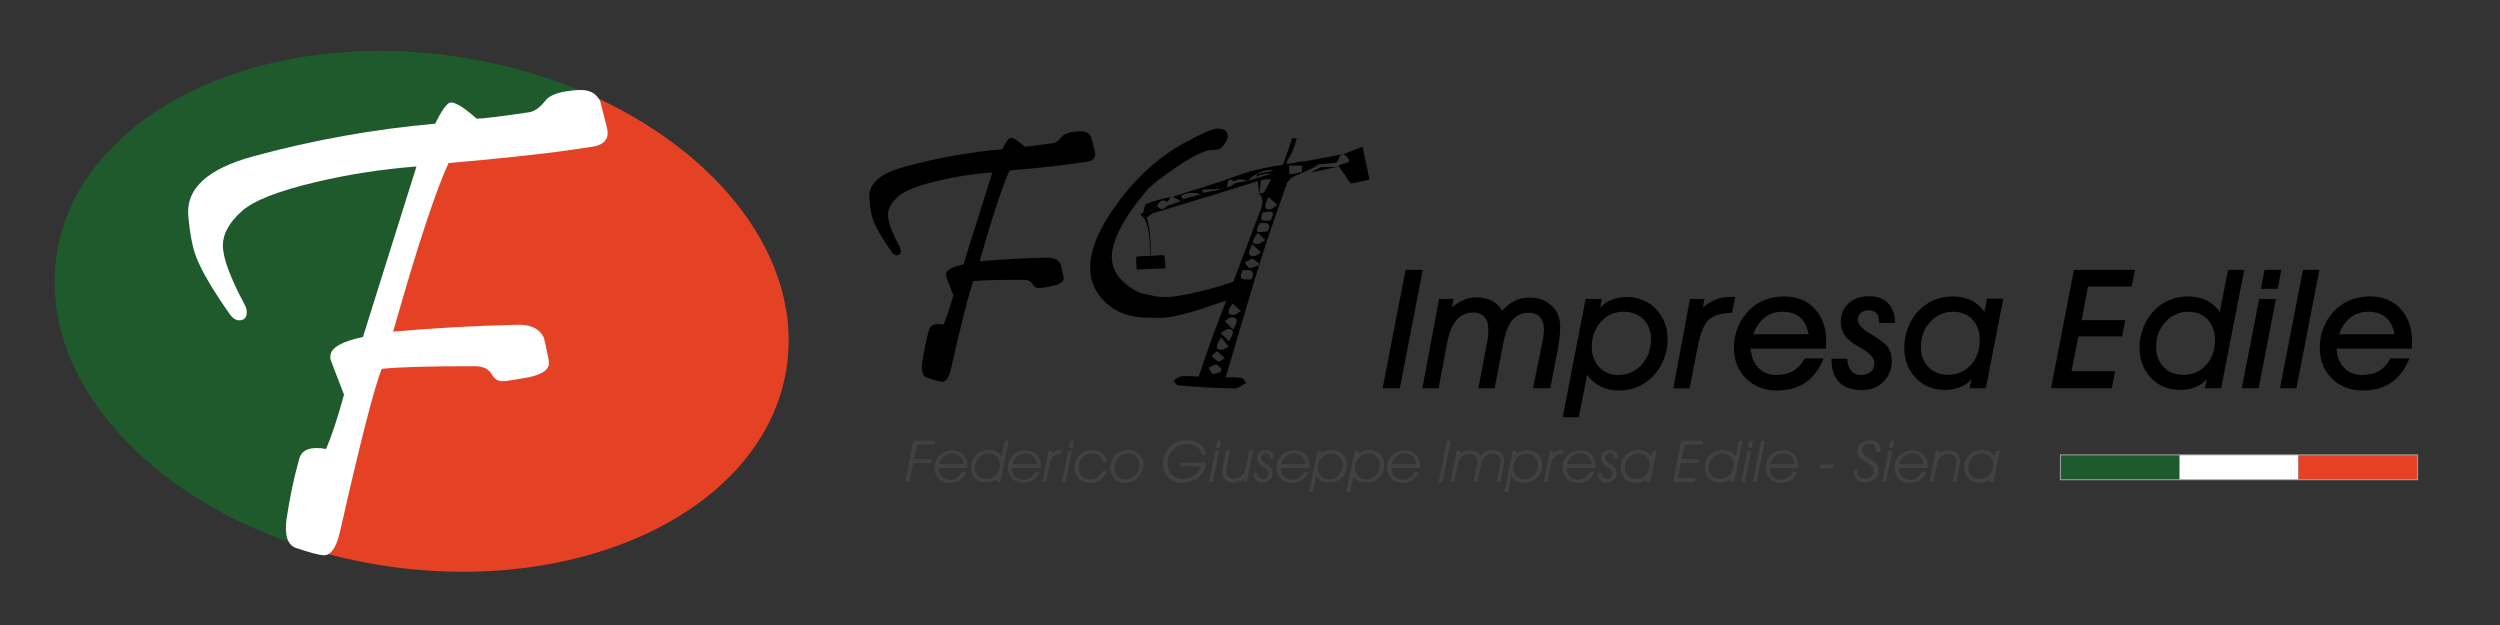 <?xml version="1.0" encoding="utf-8"?>
<!-- Generator: Adobe Illustrator 22.0.1, SVG Export Plug-In . SVG Version: 6.00 Build 0)  -->
<svg version="1.1" id="Livello_1" xmlns="http://www.w3.org/2000/svg" xmlns:xlink="http://www.w3.org/1999/xlink" x="0px" y="0px"
	 viewBox="0 0 1308 327" style="enable-background:new 0 0 1308 327;" xml:space="preserve">
<rect x="0" y="0" width="1308" height="327" fill="#333333" stroke="none"/>
<style type="text/css">
	.st0{fill:#1F5A2D;}
	.st1{fill:#E54125;}
	.st2{fill:#FFFFFF;}
	.st3{fill:#414042;}
	.st4{stroke:#000000;stroke-width:3;stroke-miterlimit:10;}
	.st5{fill:none;stroke:#A7A9AC;stroke-width:0.5;stroke-miterlimit:10;}
</style>
<g>
	<g>
		<path class="st0" d="M194.2,191.6c17-38,12-86,43-115c11-12,31-7,49-10c9.8-2.3,15.1-9.7,20.5-17.9c-19.9-8.6-41.8-15.1-65.2-18.7
			C136,13.4,41.2,59.5,29.7,132.9c-10.1,64.3,47,128.2,132.1,154.2c9.3-24.6,15.9-50.5,25.4-75.5
			C189.2,204.6,191.2,197.6,194.2,191.6z"/>
		<path class="st1" d="M306.7,48.7c-5.4,8.2-10.7,15.6-20.5,17.9c-18,3-38-2-49,10c-31,29-26,77-43,115c-3,6-5,13-7,20
			c-9.5,25.1-16,50.9-25.4,75.5c12.1,3.7,24.8,6.6,37.9,8.7c105.4,16.5,200.2-29.6,211.8-103C420.4,135.7,376.3,78.9,306.7,48.7z"/>
		<g>
			<path class="st2" d="M317.6,67c0.2,1,0.3,1.9,0.3,2.7c0,3.3-2,5.5-6,6.7c-0.2,0.1-4.3,0.7-12.1,1.9c-17.7,2.5-39.4,4.8-65.1,7
				c-6.7,14.4-16.4,43.7-29,88.2c21.5-1.9,43.3-3.1,65.4-3.6c6.6-0.1,11,2,13.2,6.3c0.5,0.9,1.3,4.7,2.6,11.3
				c0.2,0.9,0.3,1.7,0.3,2.4c0,3.9-4.4,6.6-13.3,8c-6.4,1.1-10.2,1.7-11.4,1.5c-2.2-0.1-3.8-1.2-5-3.2c-1.6-3.1-4.6-4.6-9.1-4.6
				c-24.8,0-41.1,0.5-48.7,1.4c-4.1,10.5-11.3,38.7-21.7,84.7c-1.9,8.5-4.7,12.8-8.4,12.8c-2.4,0-7.3-1.3-14.7-3.8
				c-4.4-1.5-6.1-6.5-5-15c1.6-10.9,3.8-21.5,6.7-31.8c1.4-4.8,6-6.4,14-5c2.6-5.9,5.8-15.4,9.4-28.4c-4.8-12.3-7.2-18.6-7.2-19
				c0-0.7,0.1-1.4,0.2-2.1c0.7-3.8,6.3-6.8,16.9-9.1c0.6-1.9,9.9-31.7,28-89.2c-18,1.4-35.6,4.1-52.8,8.2
				c-19.5,4.6-32.3,9.6-38.6,15.2c-6.6,5.9-9.9,11.9-9.9,17.9c0,6.5,3.8,16.7,11.3,30.8c0.8,1.4,1.2,2.7,1.2,4.1
				c0,2.8-1.3,4.3-3.9,4.3c-1.8,0-3.5-1.1-5-3.2c-9-12.9-14.9-22.9-17.6-30.1c-1.9-5-3.3-12.2-4.1-21.7c-1.1-14,10.2-24.3,34-30.8
				c31.2-8.5,62.9-14.2,95.2-17.1c3.6-7.4,6.4-11.1,8.2-11.1c2.6,0,7.1,2.8,13.5,8.5c3,0,12.2-1.1,27.7-3.4c2.6-0.5,5.4-2.4,8.2-6
				c2.5-3.3,8.5-5.2,17.9-5.6c5.2-0.2,8.8,1.7,10.8,5.8C314.2,53.7,315.4,58.3,317.6,67z"/>
		</g>
	</g>
	<g>
		<g>
			<path class="st3" d="M473.6,252.1l4.3-21.5h11.4l-0.4,2h-9.2l-1.5,7.6h9.2l-0.4,2h-9.2l-2,9.9H473.6z"/>
			<path class="st3" d="M505.7,246.7c-0.8,1.9-1.9,3.4-3.4,4.4c-1.4,1-3.2,1.5-5.3,1.5c-2.4,0-4.3-0.7-5.8-2.2
				c-1.5-1.5-2.3-3.3-2.3-5.6c0-1.4,0.3-2.7,0.8-3.9c0.6-1.2,1.4-2.3,2.4-3.2c0.8-0.7,1.7-1.2,2.8-1.6c1-0.4,2.1-0.5,3.3-0.5
				c2.4,0,4.4,0.8,5.8,2.3c1.5,1.5,2.2,3.5,2.2,6c0,0.2,0,0.4,0,0.6c0,0.1,0,0.3,0,0.4h-15.1c0,1.8,0.5,3.3,1.6,4.4
				c1.1,1.1,2.5,1.7,4.2,1.7c1.4,0,2.7-0.3,3.7-1c1.1-0.7,1.9-1.7,2.6-3H505.7z M504.1,242.8c-0.2-1.7-0.8-3.1-1.8-4.1
				c-1.1-1-2.4-1.5-4.1-1.5c-1.6,0-3.1,0.5-4.3,1.5c-1.2,1-2.1,2.4-2.5,4.1H504.1z"/>
			<path class="st3" d="M523.4,252.1h-2.2l0.4-1.5c-0.8,0.6-1.7,1.1-2.7,1.4s-1.9,0.5-3,0.5c-2.3,0-4.2-0.7-5.7-2.2
				c-1.5-1.5-2.2-3.3-2.2-5.6c0-1.3,0.2-2.5,0.7-3.7s1.2-2.2,2.1-3.1c0.8-0.8,1.8-1.4,2.9-1.9c1.1-0.4,2.2-0.6,3.5-0.6
				c1.6,0,2.9,0.3,4.1,0.9s2.1,1.4,2.8,2.6l1.7-8.3h2L523.4,252.1z M523.1,243.3c0-1.8-0.5-3.3-1.6-4.4c-1.1-1.1-2.5-1.7-4.2-1.7
				c-0.8,0-1.6,0.1-2.4,0.4c-0.8,0.3-1.4,0.7-2.1,1.2c-0.8,0.7-1.5,1.6-2,2.6c-0.5,1.1-0.7,2.2-0.7,3.3c0,1.8,0.6,3.2,1.7,4.3
				c1.1,1.1,2.6,1.6,4.3,1.6c1.9,0,3.6-0.7,4.9-2.1C522.5,247.1,523.1,245.4,523.1,243.3z"/>
			<path class="st3" d="M544.1,246.7c-0.8,1.9-1.9,3.4-3.4,4.4c-1.4,1-3.2,1.5-5.3,1.5c-2.4,0-4.3-0.7-5.8-2.2
				c-1.5-1.5-2.3-3.3-2.3-5.6c0-1.4,0.3-2.7,0.8-3.9c0.6-1.2,1.4-2.3,2.4-3.2c0.8-0.7,1.7-1.2,2.8-1.6c1-0.4,2.1-0.5,3.3-0.5
				c2.4,0,4.4,0.8,5.8,2.3c1.5,1.5,2.2,3.5,2.2,6c0,0.2,0,0.4,0,0.6c0,0.1,0,0.3,0,0.4h-15.1c0,1.8,0.5,3.3,1.6,4.4
				c1.1,1.1,2.5,1.7,4.2,1.7c1.4,0,2.7-0.3,3.7-1c1.1-0.7,1.9-1.7,2.6-3H544.1z M542.5,242.8c-0.2-1.7-0.8-3.1-1.8-4.1
				c-1.1-1-2.4-1.5-4.1-1.5c-1.6,0-3.1,0.5-4.3,1.5c-1.2,1-2.1,2.4-2.5,4.1H542.5z"/>
			<path class="st3" d="M547.4,252.1h-2l3.2-16.2h2l-0.3,1.3c0.7-0.6,1.4-1.1,2.2-1.4c0.8-0.3,1.8-0.4,2.8-0.4h0.5l-0.4,2h-0.1
				c-1.7,0-3,0.4-4,1.3c-1,0.9-1.7,2.1-2,3.8L547.4,252.1z"/>
			<path class="st3" d="M560.8,235.9l-3.2,16.2h-2l3.3-16.2H560.8z M559.1,234.3l0.7-3.7h2l-0.7,3.7H559.1z"/>
			<path class="st3" d="M579.1,246.4c-0.7,2-1.9,3.5-3.4,4.6c-1.5,1.1-3.3,1.6-5.4,1.6c-2.4,0-4.3-0.7-5.8-2.2
				c-1.5-1.5-2.3-3.4-2.3-5.7c0-1.4,0.3-2.7,0.8-3.9c0.6-1.2,1.4-2.3,2.4-3.2c0.8-0.7,1.7-1.2,2.7-1.6c1-0.4,2.1-0.5,3.3-0.5
				c2.1,0,3.9,0.6,5.3,1.7c1.4,1.1,2.3,2.7,2.7,4.7h-2.2c-0.2-1.4-0.8-2.5-1.9-3.4s-2.3-1.2-3.9-1.2c-2,0-3.7,0.7-5,2.1
				c-1.3,1.4-2,3.1-2,5.2c0,1.8,0.5,3.3,1.6,4.5c1.1,1.1,2.5,1.7,4.3,1.7c1.5,0,2.8-0.4,3.9-1.1s2-1.8,2.6-3.2H579.1z"/>
			<path class="st3" d="M580.9,244.7c0-1.4,0.3-2.7,0.8-4c0.6-1.2,1.4-2.3,2.4-3.1c0.9-0.7,1.8-1.3,2.8-1.6c1-0.4,2.1-0.6,3.2-0.6
				c2.3,0,4.3,0.7,5.8,2.2c1.5,1.5,2.3,3.4,2.3,5.6c0,1.3-0.2,2.5-0.7,3.6s-1.2,2.2-2.1,3.1c-0.9,0.9-1.9,1.5-3,2
				c-1.1,0.4-2.4,0.7-3.7,0.7c-2.3,0-4.2-0.7-5.7-2.2C581.7,248.8,580.9,246.9,580.9,244.7z M590.1,237.2c-2,0-3.6,0.7-5,2.2
				c-1.3,1.5-2,3.3-2,5.5c0,1.7,0.5,3.1,1.6,4.2c1.1,1.1,2.5,1.7,4.1,1.7c0.9,0,1.7-0.1,2.5-0.4c0.8-0.3,1.5-0.7,2.1-1.2
				c0.9-0.7,1.5-1.6,2-2.7c0.5-1.1,0.7-2.2,0.7-3.3c0-1.8-0.6-3.2-1.7-4.3C593.3,237.7,591.9,237.2,590.1,237.2z"/>
			<path class="st3" d="M628.8,237.7c-0.5-1.7-1.4-3.1-2.7-4c-1.3-0.9-2.9-1.4-4.8-1.4c-1.5,0-2.9,0.3-4.2,0.8
				c-1.3,0.5-2.4,1.3-3.4,2.2c-0.9,0.9-1.6,2-2.1,3.3c-0.5,1.3-0.7,2.6-0.7,4.1c0,2.4,0.7,4.3,2.2,5.7s3.4,2.2,5.8,2.2
				c2.2,0,4.2-0.6,5.9-1.8c1.7-1.2,2.9-2.8,3.6-4.8h-11.2l0.4-2h13.5c-0.1,1-0.3,1.9-0.6,2.8c-0.3,0.9-0.7,1.8-1.3,2.5
				c-1.2,1.7-2.7,3-4.5,3.9c-1.8,0.9-3.8,1.4-5.9,1.4c-3.2,0-5.7-0.9-7.5-2.7c-1.9-1.8-2.8-4.2-2.8-7.2c0-1.8,0.3-3.4,0.9-4.9
				c0.6-1.5,1.4-2.8,2.5-3.9c1.2-1.2,2.6-2.1,4.1-2.7s3.1-0.9,4.9-0.9c2.7,0,5,0.6,6.7,1.9c1.7,1.3,2.9,3.1,3.5,5.6H628.8z"/>
			<path class="st3" d="M637.8,235.9l-3.2,16.2h-2l3.3-16.2H637.8z M636.2,234.3l0.7-3.7h2l-0.7,3.7H636.2z"/>
			<path class="st3" d="M650.4,252.1l0.3-1.5c-0.8,0.6-1.6,1.1-2.5,1.5c-0.8,0.3-1.7,0.5-2.6,0.5c-1.8,0-3.3-0.5-4.4-1.5
				c-1.1-1-1.7-2.3-1.7-3.8c0-0.6,0-1.2,0.1-1.9c0.1-0.7,0.2-1.3,0.3-2l1.6-7.5h2l-1.7,8.4c-0.1,0.4-0.2,0.9-0.2,1.2
				c0,0.4-0.1,0.8-0.1,1.1c0,1.2,0.4,2.2,1.1,2.9c0.7,0.7,1.7,1,3,1c1.7,0,3-0.5,4-1.4c1-1,1.7-2.5,2.2-4.5l1.8-8.8h2l-3.2,16.2
				H650.4z"/>
			<path class="st3" d="M656.1,247.5h2v0.1c0,0.9,0.3,1.7,0.8,2.2c0.5,0.6,1.2,0.9,2,0.9c0.8,0,1.4-0.3,2-0.9s0.8-1.3,0.8-2.1
				c0-1-0.8-2.1-2.5-3.2l-0.1-0.1c-1.4-0.9-2.3-1.7-2.7-2.3c-0.4-0.6-0.6-1.4-0.6-2.2c0-1.3,0.4-2.4,1.3-3.2s2-1.3,3.3-1.3
				c1.2,0,2.2,0.4,3,1.1c0.7,0.7,1.1,1.6,1.1,2.8c0,0.2,0,0.3,0,0.4c0,0.1,0,0.2,0,0.2l-2,0c0,0,0-0.1,0-0.2c0-0.1,0-0.2,0-0.2
				c0-0.7-0.2-1.3-0.6-1.7c-0.4-0.4-0.9-0.6-1.6-0.6c-0.7,0-1.3,0.2-1.8,0.7c-0.5,0.5-0.7,1-0.7,1.7c0,0.9,0.9,1.9,2.6,3.1
				c0.2,0.1,0.3,0.2,0.4,0.3h0c2,1.4,3.1,2.8,3.1,4.3c0,1.5-0.5,2.8-1.5,3.8s-2.2,1.5-3.8,1.5c-1.3,0-2.4-0.4-3.3-1.3
				c-0.9-0.9-1.3-1.9-1.3-3.2c0-0.2,0-0.3,0-0.4C656.1,247.6,656.1,247.5,656.1,247.5z"/>
			<path class="st3" d="M684.7,246.7c-0.8,1.9-1.9,3.4-3.4,4.4c-1.4,1-3.2,1.5-5.3,1.5c-2.4,0-4.3-0.7-5.8-2.2
				c-1.5-1.5-2.3-3.3-2.3-5.6c0-1.4,0.3-2.7,0.8-3.9c0.6-1.2,1.4-2.3,2.4-3.2c0.8-0.7,1.7-1.2,2.8-1.6c1-0.4,2.1-0.5,3.3-0.5
				c2.4,0,4.4,0.8,5.8,2.3c1.5,1.5,2.2,3.5,2.2,6c0,0.2,0,0.4,0,0.6s0,0.3,0,0.4h-15.1c0,1.8,0.5,3.3,1.6,4.4
				c1.1,1.1,2.5,1.7,4.2,1.7c1.4,0,2.7-0.3,3.7-1c1.1-0.7,1.9-1.7,2.6-3H684.7z M683.1,242.8c-0.2-1.7-0.8-3.1-1.8-4.1
				c-1.1-1-2.4-1.5-4.1-1.5c-1.6,0-3.1,0.5-4.3,1.5c-1.2,1-2.1,2.4-2.5,4.1H683.1z"/>
			<path class="st3" d="M689.3,235.9h2.2l-0.4,1.6c0.7-0.7,1.6-1.2,2.5-1.6c0.9-0.3,1.9-0.5,3-0.5c2.4,0,4.3,0.7,5.8,2.2
				s2.3,3.3,2.3,5.6c0,1.3-0.2,2.5-0.7,3.7s-1.2,2.2-2.1,3.1c-0.8,0.8-1.8,1.4-2.9,1.9c-1.1,0.4-2.2,0.6-3.5,0.6
				c-1.6,0-2.9-0.3-4.1-0.8c-1.1-0.6-2.1-1.4-2.8-2.6l-1.7,8.3h-2L689.3,235.9z M689.5,244.7c0,1.8,0.5,3.3,1.6,4.4
				c1.1,1.1,2.5,1.7,4.2,1.7c0.8,0,1.6-0.1,2.4-0.4c0.8-0.3,1.4-0.7,2.1-1.2c0.8-0.7,1.5-1.6,2-2.6c0.5-1.1,0.7-2.2,0.7-3.3
				c0-1.8-0.6-3.2-1.7-4.3c-1.1-1.1-2.6-1.6-4.3-1.6c-1.9,0-3.6,0.7-4.9,2.1C690.2,240.8,689.5,242.6,689.5,244.7z"/>
			<path class="st3" d="M708.8,235.9h2.2l-0.4,1.6c0.7-0.7,1.6-1.2,2.5-1.6c0.9-0.3,1.9-0.5,3-0.5c2.4,0,4.3,0.7,5.8,2.2
				s2.3,3.3,2.3,5.6c0,1.3-0.2,2.5-0.7,3.7s-1.2,2.2-2.1,3.1c-0.8,0.8-1.8,1.4-2.9,1.9c-1.1,0.4-2.2,0.6-3.5,0.6
				c-1.6,0-2.9-0.3-4.1-0.8c-1.1-0.6-2.1-1.4-2.8-2.6l-1.7,8.3h-2L708.8,235.9z M709,244.7c0,1.8,0.5,3.3,1.6,4.4
				c1.1,1.1,2.5,1.7,4.2,1.7c0.8,0,1.6-0.1,2.4-0.4c0.8-0.3,1.4-0.7,2.1-1.2c0.8-0.7,1.5-1.6,2-2.6c0.5-1.1,0.7-2.2,0.7-3.3
				c0-1.8-0.6-3.2-1.7-4.3c-1.1-1.1-2.6-1.6-4.3-1.6c-1.9,0-3.6,0.7-4.9,2.1C709.7,240.8,709,242.6,709,244.7z"/>
			<path class="st3" d="M742.5,246.7c-0.8,1.9-1.9,3.4-3.4,4.4c-1.4,1-3.2,1.5-5.3,1.5c-2.4,0-4.3-0.7-5.8-2.2
				c-1.5-1.5-2.3-3.3-2.3-5.6c0-1.4,0.3-2.7,0.8-3.9c0.6-1.2,1.4-2.3,2.4-3.2c0.8-0.7,1.7-1.2,2.8-1.6c1-0.4,2.1-0.5,3.3-0.5
				c2.4,0,4.4,0.8,5.8,2.3c1.5,1.5,2.2,3.5,2.2,6c0,0.2,0,0.4,0,0.6s0,0.3,0,0.4H728c0,1.8,0.5,3.3,1.6,4.4c1.1,1.1,2.5,1.7,4.2,1.7
				c1.4,0,2.7-0.3,3.7-1c1.1-0.7,1.9-1.7,2.6-3H742.5z M740.9,242.8c-0.2-1.7-0.8-3.1-1.8-4.1c-1.1-1-2.4-1.5-4.1-1.5
				c-1.6,0-3.1,0.5-4.3,1.5c-1.2,1-2.1,2.4-2.5,4.1H740.9z"/>
			<path class="st3" d="M752.7,252.1l4.3-21.5h2.1l-4.3,21.5H752.7z"/>
			<path class="st3" d="M760.9,252.1h-2l3.2-16.2h2l-0.3,1.5c0.9-0.6,1.7-1.1,2.5-1.4s1.7-0.5,2.5-0.5c1.3,0,2.5,0.3,3.4,0.8
				c1,0.5,1.7,1.3,2.2,2.3c0.8-1.1,1.8-1.8,2.9-2.4c1.1-0.5,2.3-0.8,3.6-0.8c1.8,0,3.2,0.5,4.4,1.5c1.1,1,1.7,2.3,1.7,3.8
				c0,0.6,0,1.2-0.1,1.9c-0.1,0.7-0.2,1.3-0.3,2l-1.5,7.4H783l1.7-8.3c0.1-0.4,0.2-0.8,0.2-1.2c0-0.4,0.1-0.8,0.1-1.1
				c0-1.2-0.4-2.2-1.1-2.9c-0.7-0.7-1.7-1-2.9-1c-1.7,0-3,0.5-4.1,1.5c-1,1-1.7,2.5-2.1,4.5l-1.8,8.6h-2.1l1.7-8.3
				c0.1-0.4,0.2-0.9,0.2-1.3c0-0.4,0.1-0.8,0.1-1.1c0-1.2-0.4-2.2-1.1-2.9c-0.7-0.7-1.7-1-3-1c-1.7,0-3,0.5-4,1.5s-1.7,2.5-2.1,4.5
				L760.9,252.1z"/>
			<path class="st3" d="M791.5,235.9h2.2l-0.4,1.6c0.7-0.7,1.6-1.2,2.5-1.6c0.9-0.3,1.9-0.5,3-0.5c2.4,0,4.3,0.7,5.8,2.2
				s2.3,3.3,2.3,5.6c0,1.3-0.2,2.5-0.7,3.7s-1.2,2.2-2.1,3.1c-0.8,0.8-1.8,1.4-2.9,1.9c-1.1,0.4-2.2,0.6-3.5,0.6
				c-1.6,0-2.9-0.3-4.1-0.8c-1.1-0.6-2.1-1.4-2.8-2.6l-1.7,8.3h-2L791.5,235.9z M791.7,244.7c0,1.8,0.5,3.3,1.6,4.4
				c1.1,1.1,2.5,1.7,4.2,1.7c0.8,0,1.6-0.1,2.4-0.4c0.8-0.3,1.4-0.7,2.1-1.2c0.8-0.7,1.5-1.6,2-2.6c0.5-1.1,0.7-2.2,0.7-3.3
				c0-1.8-0.6-3.2-1.7-4.3c-1.1-1.1-2.6-1.6-4.3-1.6c-1.9,0-3.6,0.7-4.9,2.1C792.4,240.8,791.7,242.6,791.7,244.7z"/>
			<path class="st3" d="M809.7,252.1h-2l3.2-16.2h2l-0.3,1.3c0.7-0.6,1.4-1.1,2.2-1.4c0.8-0.3,1.8-0.4,2.8-0.4h0.5l-0.4,2h-0.1
				c-1.7,0-3,0.4-4,1.3s-1.7,2.1-2,3.8L809.7,252.1z"/>
			<path class="st3" d="M834.3,246.7c-0.8,1.9-1.9,3.4-3.4,4.4c-1.4,1-3.2,1.5-5.3,1.5c-2.4,0-4.3-0.7-5.8-2.2
				c-1.5-1.5-2.3-3.3-2.3-5.6c0-1.4,0.3-2.7,0.8-3.9c0.6-1.2,1.4-2.3,2.4-3.2c0.8-0.7,1.7-1.2,2.8-1.6c1-0.4,2.1-0.5,3.3-0.5
				c2.4,0,4.4,0.8,5.8,2.3c1.5,1.5,2.2,3.5,2.2,6c0,0.2,0,0.4,0,0.6s0,0.3,0,0.4h-15.1c0,1.8,0.5,3.3,1.6,4.4
				c1.1,1.1,2.5,1.7,4.2,1.7c1.4,0,2.7-0.3,3.7-1c1.1-0.7,1.9-1.7,2.6-3H834.3z M832.7,242.8c-0.2-1.7-0.8-3.1-1.8-4.1
				c-1.1-1-2.4-1.5-4.1-1.5c-1.6,0-3.1,0.5-4.3,1.5c-1.2,1-2.1,2.4-2.5,4.1H832.7z"/>
			<path class="st3" d="M836.1,247.5h2v0.1c0,0.9,0.3,1.7,0.8,2.2s1.2,0.9,2,0.9c0.8,0,1.4-0.3,2-0.9c0.6-0.6,0.8-1.3,0.8-2.1
				c0-1-0.8-2.1-2.5-3.2l-0.1-0.1c-1.4-0.9-2.3-1.7-2.7-2.3c-0.4-0.6-0.6-1.4-0.6-2.2c0-1.3,0.4-2.4,1.3-3.2s2-1.3,3.3-1.3
				c1.2,0,2.2,0.4,3,1.1c0.7,0.7,1.1,1.6,1.1,2.8c0,0.2,0,0.3,0,0.4c0,0.1,0,0.2,0,0.2l-2,0c0,0,0-0.1,0-0.2c0-0.1,0-0.2,0-0.2
				c0-0.7-0.2-1.3-0.6-1.7c-0.4-0.4-0.9-0.6-1.6-0.6c-0.7,0-1.3,0.2-1.8,0.7c-0.5,0.5-0.7,1-0.7,1.7c0,0.9,0.9,1.9,2.6,3.1
				c0.2,0.1,0.3,0.2,0.4,0.3h0c2,1.4,3.1,2.8,3.1,4.3c0,1.5-0.5,2.8-1.5,3.8c-1,1-2.2,1.5-3.8,1.5c-1.3,0-2.4-0.4-3.3-1.3
				c-0.9-0.9-1.3-1.9-1.3-3.2c0-0.2,0-0.3,0-0.4C836,247.6,836,247.5,836.1,247.5z"/>
			<path class="st3" d="M863.5,252.1h-2.2l0.3-1.2c-0.9,0.5-1.8,0.9-2.7,1.2c-0.9,0.3-1.9,0.4-2.9,0.4c-2.3,0-4.3-0.7-5.8-2.2
				c-1.5-1.5-2.2-3.3-2.2-5.6c0-1.3,0.2-2.5,0.7-3.7c0.5-1.2,1.2-2.2,2.1-3.1c0.8-0.8,1.8-1.4,2.9-1.9c1.1-0.4,2.2-0.6,3.5-0.6
				c1.6,0,3,0.3,4.1,0.9s2,1.4,2.7,2.6l0.6-3h2.1L863.5,252.1z M863.1,243.3c0-1.8-0.5-3.3-1.6-4.4s-2.5-1.7-4.2-1.7
				c-0.8,0-1.6,0.1-2.4,0.4c-0.8,0.3-1.4,0.7-2.1,1.2c-0.8,0.7-1.5,1.6-2,2.6c-0.5,1.1-0.7,2.2-0.7,3.3c0,1.8,0.6,3.2,1.7,4.3
				c1.1,1.1,2.6,1.6,4.3,1.6c1.9,0,3.6-0.7,4.9-2.1S863.1,245.4,863.1,243.3z"/>
			<path class="st3" d="M875.3,252.1l4.3-21.5h11.4l-0.4,2h-9.2l-1.5,7.6h9.2l-0.4,2h-9.2l-1.6,7.9h9.2l-0.4,2H875.3z"/>
			<path class="st3" d="M907.3,252.1h-2.2l0.4-1.5c-0.8,0.6-1.7,1.1-2.7,1.4c-0.9,0.3-1.9,0.5-3,0.5c-2.3,0-4.2-0.7-5.7-2.2
				c-1.5-1.5-2.2-3.3-2.2-5.6c0-1.3,0.2-2.5,0.7-3.7c0.5-1.2,1.2-2.2,2.1-3.1c0.8-0.8,1.8-1.4,2.9-1.9c1.1-0.4,2.2-0.6,3.5-0.6
				c1.6,0,2.9,0.3,4.1,0.9c1.1,0.6,2.1,1.4,2.8,2.6l1.7-8.3h2L907.3,252.1z M907,243.3c0-1.8-0.5-3.3-1.6-4.4s-2.5-1.7-4.2-1.7
				c-0.8,0-1.6,0.1-2.4,0.4c-0.8,0.3-1.4,0.7-2.1,1.2c-0.8,0.7-1.5,1.6-2,2.6c-0.5,1.1-0.7,2.2-0.7,3.3c0,1.8,0.6,3.2,1.7,4.3
				c1.1,1.1,2.6,1.6,4.3,1.6c1.9,0,3.6-0.7,4.9-2.1S907,245.4,907,243.3z"/>
			<path class="st3" d="M916.2,235.9l-3.2,16.2h-2l3.3-16.2H916.2z M914.5,234.3l0.7-3.7h2l-0.7,3.7H914.5z"/>
			<path class="st3" d="M923.4,230.6l-4.3,21.5h-2l4.3-21.5H923.4z"/>
			<path class="st3" d="M940.5,246.7c-0.8,1.9-1.9,3.4-3.4,4.4c-1.4,1-3.2,1.5-5.3,1.5c-2.4,0-4.3-0.7-5.8-2.2
				c-1.5-1.5-2.3-3.3-2.3-5.6c0-1.4,0.3-2.7,0.8-3.9c0.6-1.2,1.4-2.3,2.4-3.2c0.8-0.7,1.7-1.2,2.8-1.6c1-0.4,2.1-0.5,3.3-0.5
				c2.4,0,4.4,0.8,5.8,2.3c1.5,1.5,2.2,3.5,2.2,6c0,0.2,0,0.4,0,0.6s0,0.3,0,0.4h-15.1c0,1.8,0.5,3.3,1.6,4.4
				c1.1,1.1,2.5,1.7,4.2,1.7c1.4,0,2.7-0.3,3.7-1c1.1-0.7,1.9-1.7,2.6-3H940.5z M938.9,242.8c-0.2-1.7-0.8-3.1-1.8-4.1
				c-1.1-1-2.4-1.5-4.1-1.5c-1.6,0-3.1,0.5-4.3,1.5c-1.2,1-2.1,2.4-2.5,4.1H938.9z"/>
			<path class="st3" d="M959.5,243l-0.4,2H952l0.4-2H959.5z"/>
			<path class="st3" d="M969.5,246l2.2,0c0,0.1,0,0.1,0,0.2c0,0.1,0,0.2,0,0.3c0,1.2,0.4,2.2,1.1,2.9s1.8,1.1,3.1,1.1
				c1.3,0,2.3-0.4,3.2-1.2c0.9-0.8,1.3-1.8,1.3-3c0-0.8-0.2-1.6-0.7-2.2s-1.3-1.3-2.6-2c-0.2-0.1-0.5-0.3-0.9-0.5
				c-1.5-0.8-2.6-1.5-3.2-2.2c-0.4-0.4-0.7-0.9-0.9-1.5c-0.2-0.5-0.3-1.1-0.3-1.7c0-1.6,0.6-3,1.9-4.2c1.2-1.2,2.7-1.7,4.5-1.7
				c1.7,0,3.1,0.5,4.1,1.5c1,1,1.6,2.3,1.6,3.9c0,0.2,0,0.4,0,0.5c0,0.1,0,0.2,0,0.3h-2.2c0-0.1,0-0.1,0-0.3c0-0.1,0-0.2,0-0.3
				c0-1.2-0.3-2.1-0.9-2.8c-0.6-0.6-1.5-1-2.7-1c-1.1,0-2.1,0.3-2.8,1c-0.8,0.7-1.1,1.6-1.1,2.6c0,1.4,1.3,2.8,4,4.3
				c0.5,0.3,0.9,0.5,1.1,0.6c1.2,0.7,2.1,1.4,2.7,2.4c0.6,0.9,0.9,2,0.9,3.1c0,1.8-0.7,3.3-2,4.5c-1.4,1.3-3,1.9-4.9,1.9
				c-1.9,0-3.4-0.5-4.5-1.6c-1.1-1.1-1.7-2.5-1.7-4.3c0-0.2,0-0.3,0-0.4C969.5,246.1,969.5,246.1,969.5,246z"/>
			<path class="st3" d="M990,235.9l-3.2,16.2h-2l3.3-16.2H990z M988.3,234.3l0.7-3.7h2l-0.7,3.7H988.3z"/>
			<path class="st3" d="M1008,246.7c-0.8,1.9-1.9,3.4-3.4,4.4c-1.4,1-3.2,1.5-5.3,1.5c-2.4,0-4.3-0.7-5.8-2.2
				c-1.5-1.5-2.3-3.3-2.3-5.6c0-1.4,0.3-2.7,0.8-3.9c0.6-1.2,1.4-2.3,2.4-3.2c0.8-0.7,1.7-1.2,2.8-1.6c1-0.4,2.1-0.5,3.3-0.5
				c2.4,0,4.4,0.8,5.8,2.3c1.5,1.5,2.2,3.5,2.2,6c0,0.2,0,0.4,0,0.6s0,0.3,0,0.4h-15.1c0,1.8,0.5,3.3,1.6,4.4
				c1.1,1.1,2.5,1.7,4.2,1.7c1.4,0,2.7-0.3,3.7-1c1.1-0.7,1.9-1.7,2.6-3H1008z M1006.4,242.8c-0.2-1.7-0.8-3.1-1.8-4.1
				c-1.1-1-2.4-1.5-4.1-1.5c-1.6,0-3.1,0.5-4.3,1.5c-1.2,1-2.1,2.4-2.5,4.1H1006.4z"/>
			<path class="st3" d="M1014.7,235.9l-0.3,1.5c0.9-0.6,1.7-1.1,2.5-1.4s1.7-0.5,2.5-0.5c1.8,0,3.3,0.5,4.4,1.5
				c1.1,1,1.7,2.3,1.7,3.8c0,0.6,0,1.2-0.1,1.9c-0.1,0.7-0.2,1.3-0.3,2l-1.5,7.4h-2.1l1.7-8.3c0.1-0.4,0.2-0.9,0.2-1.3
				c0-0.4,0.1-0.8,0.1-1.1c0-1.2-0.4-2.2-1.1-2.9c-0.7-0.7-1.7-1-3-1c-1.7,0-3,0.5-4,1.5s-1.7,2.5-2.1,4.5l-1.8,8.6h-2l3.2-16.2
				H1014.7z"/>
			<path class="st3" d="M1043.1,252.1h-2.2l0.3-1.2c-0.9,0.5-1.8,0.9-2.7,1.2c-0.9,0.3-1.9,0.4-2.9,0.4c-2.3,0-4.3-0.7-5.8-2.2
				c-1.5-1.5-2.2-3.3-2.2-5.6c0-1.3,0.2-2.5,0.7-3.7c0.5-1.2,1.2-2.2,2.1-3.1c0.8-0.8,1.8-1.4,2.9-1.9c1.1-0.4,2.2-0.6,3.5-0.6
				c1.6,0,3,0.3,4.1,0.9s2,1.4,2.7,2.6l0.6-3h2.1L1043.1,252.1z M1042.8,243.3c0-1.8-0.5-3.3-1.6-4.4s-2.5-1.7-4.2-1.7
				c-0.8,0-1.6,0.1-2.4,0.4c-0.8,0.3-1.4,0.7-2.1,1.2c-0.8,0.7-1.5,1.6-2,2.6c-0.5,1.1-0.7,2.2-0.7,3.3c0,1.8,0.6,3.2,1.7,4.3
				c1.1,1.1,2.6,1.6,4.3,1.6c1.9,0,3.6-0.7,4.9-2.1S1042.8,245.4,1042.8,243.3z"/>
		</g>
		<g>
			<g>
				<path d="M723.4,203.1l12-61.9h9l-12,61.9H723.4z"/>
				<path d="M744.2,203.1l8.7-46.7h7.6l-0.9,4.5c2.1-1.8,4.2-3.2,6.3-4c2.1-0.9,4.3-1.3,6.6-1.3c3.2,0,5.8,0.6,8,1.7
					c2.2,1.1,4,2.9,5.5,5.3c2-2.3,4.1-4.1,6.5-5.2c2.4-1.2,4.9-1.7,7.7-1.7c4.8,0,8.7,1.4,11.6,4.2c3,2.8,4.5,6.5,4.5,11
					c0,1.7-0.1,3.4-0.3,5.3c-0.2,1.9-0.5,3.8-0.8,5.7l-4.1,21.2h-9l5-24.7c0.2-1,0.4-2.1,0.5-3.2c0.1-1.1,0.2-2.1,0.2-3
					c0-2.7-0.7-4.8-2.1-6.3c-1.4-1.5-3.3-2.3-5.8-2.3c-3.6,0-6.5,1.3-8.6,3.8c-2.1,2.5-3.7,6.6-4.8,12.2l-4.5,23.5h-8.5l4.7-24.7
					c0.2-1,0.3-2.1,0.4-3.1c0.1-1,0.1-2,0.1-3c0-2.8-0.7-5-2.1-6.5c-1.4-1.5-3.3-2.3-5.8-2.3c-3.6,0-6.5,1.3-8.8,4
					c-2.3,2.7-3.9,6.7-4.9,12.1l-4.4,23.5H744.2z"/>
				<path d="M817.6,218.3l12-61.9h8.5l-0.9,4.6c1.7-1.9,3.7-3.3,6.1-4.2c2.3-0.9,4.9-1.4,7.8-1.4c6.1,0,11.2,2.1,15.3,6.3
					c4,4.2,6.1,9.5,6.1,15.9c0,3.6-0.7,7.1-2,10.4c-1.3,3.3-3.2,6.3-5.7,8.9c-2.3,2.4-5,4.2-8,5.5s-6.2,1.9-9.6,1.9
					c-3.7,0-7-0.7-9.8-2.1c-2.8-1.4-5.1-3.4-7-6.1l-4.4,22.2H817.6z M832.8,181.3c0,4.4,1.3,8,3.9,10.8c2.6,2.7,5.9,4.1,10.1,4.1
					c4.8,0,8.8-1.8,12.1-5.4s4.9-8,4.9-13.2c0-4.4-1.3-7.9-4-10.5c-2.6-2.7-6.1-4-10.4-4c-4.6,0-8.6,1.7-11.8,5.2
					C834.5,171.9,832.8,176.2,832.8,181.3z"/>
				<path d="M875.5,203.1l8.7-46.7h7.6l-0.9,4.5c2.1-1.9,4.4-3.3,6.8-4.2c2.4-0.9,5.1-1.4,8.1-1.4c0.6,0,1,0,1.3,0
					c0.3,0,0.6,0,0.8,0.1l-1.7,8.2c-5.6,0.2-9.6,1.4-12.1,3.6c-2.5,2.3-4.5,7.1-5.9,14.5l-4.2,21.5H875.5z"/>
				<path d="M954.1,187.5c-2.2,5.6-5.4,9.8-9.4,12.6c-4.1,2.8-9.1,4.2-15,4.2c-6.6,0-12-2.1-16.2-6.3c-4.2-4.2-6.3-9.6-6.3-16.2
					c0-4,0.8-7.8,2.3-11.3c1.6-3.5,3.8-6.6,6.7-9.2c2.3-2,4.9-3.6,7.8-4.6c2.9-1,5.9-1.6,9.2-1.6c6.8,0,12.2,2.1,16.2,6.4
					c4,4.3,6.1,10.1,6.1,17.4c0,0.7-0.1,1.8-0.2,3.2v0.3h-39.3c0.2,4.2,1.6,7.6,4,10.1c2.4,2.5,5.6,3.7,9.4,3.7
					c3.5,0,6.4-0.7,8.8-2.1c2.4-1.4,4.4-3.6,6.1-6.6H954.1z M946.3,175c-0.7-3.9-2.2-6.9-4.5-8.9c-2.3-2-5.3-3-9.1-3
					c-3.7,0-6.8,1-9.4,3c-2.6,2-4.6,4.9-6,8.8H946.3z"/>
				<path d="M958.1,187.7h8.4c0.1,2.8,0.8,4.9,2,6.3c1.2,1.4,2.9,2.2,5.1,2.2s3.9-0.6,5.2-1.7s1.9-2.7,1.9-4.6
					c0-2.6-2.5-5.3-7.5-8.1c-1.1-0.6-2-1.1-2.5-1.5c-2.5-1.4-4.4-3.2-5.7-5.1c-1.2-2-1.9-4.2-1.9-6.8c0-4,1.4-7.2,4.1-9.7
					s6.3-3.7,10.7-3.7c4.3,0,7.6,1.2,10,3.7c2.4,2.5,3.6,5.9,3.6,10.3h-8.3v-0.3c0-2.2-0.5-3.7-1.4-4.8c-0.9-1-2.4-1.6-4.2-1.6
					c-1.6,0-3,0.5-4,1.4c-1,0.9-1.6,2.1-1.6,3.5c0,2.4,2.1,4.8,6.2,7.2c0.1,0,0.1,0.1,0.2,0.1c5,2.9,8.1,5.3,9.4,7.2
					c1.3,1.9,2,4.3,2,7.1c0,4.4-1.5,8-4.4,10.9c-2.9,2.9-6.7,4.4-11.1,4.4c-5.2,0-9.1-1.3-11.9-4c-2.8-2.7-4.1-6.5-4.1-11.6V187.7z"
					/>
				<path d="M1048.1,156.4l-9.1,46.7h-8.5l1-4.7c-1.7,1.9-3.8,3.3-6.1,4.2c-2.3,0.9-5,1.4-7.9,1.4c-6.1,0-11.2-2.1-15.2-6.3
					c-4-4.2-6-9.5-6-15.9c0-3.7,0.7-7.1,2-10.5c1.3-3.3,3.2-6.3,5.6-8.8c2.3-2.4,4.9-4.2,8-5.5s6.3-1.9,9.6-1.9c3.8,0,7,0.7,9.8,2
					c2.8,1.4,5.1,3.4,7,6.1l1.3-6.9H1048.1z M1035.8,177.9c0-4.4-1.3-8-3.8-10.7c-2.6-2.7-5.9-4.1-10-4.1c-4.8,0-8.9,1.8-12.1,5.3
					c-3.3,3.6-4.9,7.9-4.9,13.1c0,4.4,1.3,7.9,4,10.6c2.6,2.7,6.1,4,10.4,4c4.7,0,8.6-1.7,11.8-5.2S1035.8,183.1,1035.8,177.9z"/>
				<path d="M1073.1,203.1l12-61.9h31.9l-1.7,8.7h-22.9l-3.3,17.6h22.8l-1.6,8.5h-22.9l-3.6,18.2h22.8l-1.7,8.9H1073.1z"/>
				<path d="M1174.2,141.2l-12.1,61.9h-8.5l1-4.7c-1.7,1.9-3.8,3.3-6.1,4.2c-2.3,0.9-5,1.4-7.9,1.4c-6.1,0-11.2-2.1-15.2-6.3
					c-4-4.2-6-9.5-6-15.9c0-3.7,0.7-7.1,2-10.5c1.3-3.3,3.2-6.3,5.6-8.8c2.3-2.4,4.9-4.2,8-5.5s6.3-1.9,9.6-1.9c3.8,0,7,0.7,9.8,2
					c2.8,1.4,5.1,3.4,7,6.1l4.3-22H1174.2z M1158.9,177.9c0-4.4-1.3-8-3.8-10.7c-2.6-2.7-5.9-4.1-10-4.1c-4.8,0-8.9,1.8-12.1,5.3
					c-3.3,3.6-4.9,7.9-4.9,13.1c0,4.4,1.3,7.9,4,10.6c2.6,2.7,6.1,4,10.4,4c4.7,0,8.6-1.7,11.8-5.2S1158.9,183.1,1158.9,177.9z"/>
				<path d="M1182,156.4h8.8l-9.1,46.7h-8.8L1182,156.4z M1191.7,151.1h-8.8l1.9-9.9h8.8L1191.7,151.1z"/>
				<path d="M1213.5,141.2l-12,61.9h-8.6l12-61.9H1213.5z"/>
				<path d="M1260.6,187.5c-2.2,5.6-5.4,9.8-9.4,12.6c-4.1,2.8-9.1,4.2-15,4.2c-6.6,0-12-2.1-16.2-6.3c-4.2-4.2-6.3-9.6-6.3-16.2
					c0-4,0.8-7.8,2.3-11.3c1.6-3.5,3.8-6.6,6.7-9.2c2.3-2,4.9-3.6,7.8-4.6c2.9-1,5.9-1.6,9.2-1.6c6.8,0,12.2,2.1,16.2,6.4
					c4,4.3,6.1,10.1,6.1,17.4c0,0.7-0.1,1.8-0.2,3.2v0.3h-39.3c0.2,4.2,1.6,7.6,4,10.1c2.4,2.5,5.6,3.7,9.4,3.7
					c3.5,0,6.4-0.7,8.8-2.1c2.4-1.4,4.4-3.6,6.1-6.6H1260.6z M1252.8,175c-0.7-3.9-2.2-6.9-4.5-8.9c-2.3-2-5.3-3-9.1-3
					c-3.7,0-6.8,1-9.4,3c-2.6,2-4.6,4.9-6,8.8H1252.8z"/>
			</g>
			<g>
				<path d="M572.8,79.3c0.1,0.6,0.2,1,0.2,1.5c0,1.8-1.1,3-3.2,3.6c-0.1,0.1-2.3,0.4-6.5,1c-9.5,1.4-21.2,2.6-35.1,3.8
					c-3.6,7.7-8.8,23.6-15.7,47.5c11.6-1,23.4-1.7,35.3-1.9c3.6-0.1,5.9,1.1,7.1,3.4c0.2,0.5,0.7,2.5,1.4,6.1
					c0.1,0.5,0.2,0.9,0.2,1.3c0,2.1-2.4,3.5-7.2,4.3c-3.4,0.6-5.5,0.9-6.2,0.8c-1.2-0.1-2.1-0.6-2.7-1.8c-0.9-1.7-2.5-2.5-4.9-2.5
					c-13.4,0-22.1,0.2-26.2,0.7c-2.2,5.6-6.1,20.9-11.7,45.7c-1,4.6-2.5,6.9-4.5,6.9c-1.3,0-3.9-0.7-7.9-2c-2.4-0.8-3.3-3.5-2.7-8.1
					c0.9-5.9,2.1-11.6,3.6-17.1c0.7-2.6,3.3-3.5,7.6-2.7c1.4-3.2,3.1-8.3,5.1-15.3c-2.6-6.6-3.9-10-3.9-10.2c0-0.4,0-0.7,0.1-1.1
					c0.4-2,3.4-3.7,9.1-4.9c0.3-1,5.3-17.1,15.1-48.1c-9.7,0.7-19.2,2.2-28.5,4.4c-10.5,2.5-17.4,5.2-20.8,8.2
					c-3.6,3.2-5.3,6.4-5.3,9.7c0,3.5,2,9,6.1,16.6c0.4,0.7,0.6,1.5,0.6,2.2c0,1.5-0.7,2.3-2.1,2.3c-1,0-1.9-0.6-2.7-1.8
					c-4.9-6.9-8-12.3-9.5-16.2c-1-2.7-1.8-6.6-2.2-11.7c-0.6-7.6,5.5-13.1,18.3-16.6c16.8-4.6,33.9-7.7,51.3-9.2c2-4,3.4-6,4.4-6
					c1.4,0,3.8,1.5,7.3,4.6c1.6,0,6.6-0.6,14.9-1.8c1.4-0.2,2.9-1.3,4.4-3.2c1.3-1.8,4.6-2.8,9.7-3c2.8-0.1,4.8,0.9,5.8,3.1
					C571,72.1,571.7,74.6,572.8,79.3z"/>
			</g>
			<g>
				<g>
					<path class="st4" d="M645.4,149.2c-0.9,2.4-3.3,3-3.4,6.3c-1.9,0.7-8.5,2.9-12.5,4.3c-10.1,3.2-17.2,4.8-21.3,5
						c-2.5,0.1-6.1,0-10.6-0.2c-7.4-0.5-13.4-3-18.2-7.5c-4.8-4.5-7.3-9.9-7.5-16.2c-0.3-8.2,3.2-17.8,10.5-28.7
						c11-16.5,24-28.7,38.9-36.6c8.4-4.5,13.6-6.8,15.5-6.8c2.7-0.1,4,0.7,4.1,2.3c0,1.3-1,3-3,5.2c-0.4,0.4-1.7,0.6-4.2,0.7
						c-3.8,0.1-10.2,3.2-19.2,9.3c-8.1,5.5-13.4,9.7-15.9,12.6c-12.6,15-18.7,27.2-18.4,36.4c0.3,6.7,4.1,12.4,11.7,17.2
						c3.6,2.4,6.9,2.8,8.6,3.2c3.9,0.9,7,1.3,9.4,1.3c8.5-0.3,23.8-4,35.6-8.1"/>
				</g>
				<g>
					<path d="M653.4,89.8c1.6-0.3,10.9-2.9,17.9-3.5c1.7-5.1,3.3-9.5,4.8-14c0.8,0,1.6,0.1,2.4,0.1c-0.9,2.5-1.4,5.1-2.7,7.6
						c-2.8,5.5-4.7,6.4,0.8,5.3c2.3-0.4,3.2-0.9,6-0.9c0,0.9,7.9-0.2,7.9,0.6c-0.4,1.2-3.4,2.8-5.9,4l-8.1,3.5
						c-1.5,1-1.8,1.4-3.2,3.4c-4.6,13.4-9.4,26.3-13.4,39.3c-6.4,20.5-12.3,41-18.6,62.2c2.4,0.1,5.5-0.1,8.1,0.3
						c1.2,0.2,1.8,1.7,2.7,2.6c-1.3,0.8-4.5,2.9-5.6,2.9c-10.7-0.1-19.8-0.6-30.2-1.6c-1-0.1-1.5-1.6-2.3-2.5
						c1.4-0.8,2.8-2.1,4.1-2.2c2.8-0.3,5.6,0,9.1,0.1c2.5-7.4,4.8-14.4,7.4-21.4c7.8-20.8,15.8-41.5,23.6-62.3
						c1.6-4.2,4.1-8.8,0.5-11.9c0.9-0.3,2.4-0.4,2.7-0.9c1.3-2,2.3-4.2,3.7-6.8c-2.3,0.2-3.8,0.3-5.3,0.4c-0.4,2.8-0.7,5.1-1,7.5
						c-0.3-2.8-0.6-5.5-0.9-8.7c2.9-0.2,5-0.3,7-0.4c0.3-0.3,0.5-0.6,0.8-0.9c-1.7-1.7-7,0-8.4,1c0.5-0.9,0.1-1.1,0.2-1.5
						c2.7-0.8,5.6-1,8.9-1.9c-6.2-1.5-12.9,4.3-13.6,5.5c-2.5-1.3-6.9-0.9-6.9,0.3c-2.9-1.7-1.4-0.6-3.3-1.1
						c-4.7,0.6-6.3,4.5-8.7,2.7 M658.2,121.8c-3.1,3.8-3.9,6.1-0.1,5.8c1.2-0.1,2.6-1.3,3.9-2C660.7,124.4,659.4,123.1,658.2,121.8z
						 M643,178.5c3-4.7,2.7-6.5-0.6-6.3c-1.1,0-2.5,1.3-3.8,2.1C639.9,175.5,641.2,176.7,643,178.5z M664.7,115.4
						c2.5-4.7,1.8-5.4-4.3-4.1C659.4,115.6,659.4,115.6,664.7,115.4z M638.9,176.6c-3.1,4.7-3.1,6.6,0.5,6.4c1-0.1,2.3-1.1,3.5-1.7
						C641.7,179.9,640.6,178.6,638.9,176.6z M654.8,146.1c2.2-5.2-1-5-4.6-4.7C647.5,146.4,650.5,146.6,654.8,146.1z M659.5,138.5
						c-2.2-1.7-3-2.9-4.3-3c-1-0.1-2.6,1.2-3.9,1.8c0.8,1,1.3,2.4,2.5,2.9C654.6,140.5,656.4,139.4,659.5,138.5z M645.2,172.4
						c3-5,2.1-6.5-1.1-6.3c-1,0.1-2.2,1.3-3.3,2C642,169.3,643.3,170.6,645.2,172.4z M655.2,127.8c-2.6,4.8-2.1,6.6,1.3,6.2
						c1-0.1,2.2-1.3,3.3-2C658.4,130.8,657.1,129.5,655.2,127.8z M659,116.8c-2.5,4.8-2.1,5.2,4.3,4.2
						C665.5,116.5,662.7,116.3,659,116.8z M644.9,158.8c-2.8,4-2.9,6,0.5,6c1.1,0,2.5-1.3,3.8-2.1
						C647.9,161.5,646.5,160.3,644.9,158.8z M663.7,103.1c-2.4,4.5-2.5,6.6,0.9,6.4c1.1-0.1,2.5-1.5,3.7-2.3
						C667,106,665.6,104.8,663.7,103.1z M638.5,194.7c0.2-0.5,0.5-1,0.7-1.5c-0.9-0.8-1.6-2.1-2.8-2.4c-1-0.2-2.6,1-4,1.6
						c0.7,1.1,1,2.6,2.1,3.1C635.3,195.9,637.1,195,638.5,194.7z M636.8,183.7c-1,0.8-1.9,1.7-2.9,2.5c1.2,1.1,2.1,2.3,3.6,3
						c0.4,0.2,2.1-1.2,3.3-1.8C639.5,186.2,638.1,184.9,636.8,183.7z M681.1,90c0-0.9,0.3-2.6,0.1-3.4c-3.2,0.2-4.5-0.1-6.8,0
						c0.4,1.6,0,3.3,0.2,4.6C677.6,90.9,678.5,90.6,681.1,90z"/>
					<path d="M609.8,140.4c-5.2,0.2-10,0.4-15.1,0.6c-0.1-2.1-0.2-4.2-0.3-6.7c0.9-0.1,1.9-0.2,2.8-0.3c3-0.1,6-0.1,9-0.4
						c2.8-0.3,3.3-0.1,3.3,2.8C609.7,137.6,609.7,138.9,609.8,140.4z"/>
					<path d="M644.2,97.3c0.6-0.5,1.3-0.9,1.9-1.4c2.8-0.6,5.6-1.2,8.3-1.8c2-0.6,4-1.1,5.9-1.7c3.5-1.1,7-2.2,10.4-3.3
						c0.7,0.2,1.5,0.4,2.2,0.6c0,0.2,0.1,0.3,0.1,0.5c-14.4,4.4-28.8,8.8-43.1,13.3c-0.5-0.6-1.1-1.2-1.6-1.8
						c0.4-0.3,0.9-0.6,1.3-0.8c2.8-0.6,5.5-1.1,8.3-1.7C640.1,98.5,642.2,97.9,644.2,97.3z"/>
					<path d="M603,111.7c-0.8,0.6-1.6,1.1-3,2.1c2.5,8.2,2.1,18.6,1.8,22.4c-0.1-5.2-0.1-7.3-0.3-10.2c-0.4-4.4-0.5-5.7-2.2-10.6
						c-0.8-2.3-4.4-3.3-1.2-4c1.3-0.6,2.6-1.2,3.9-1.8C602.3,110.3,602.6,111,603,111.7z"/>
					<path d="M629.7,100.9c-0.4,0.3-0.9,0.6-1.3,0.8l-0.2,0c-2.2-1.4-9.4-0.8-10.3,1c-0.1,0.2,0.8,1,1.3,1.5
						c-0.1,0.4-0.1,0.8-0.2,1.3c-0.4-0.1-0.7-0.2-1.1-0.2c-1.4-0.8-2.9-1.6-4.3-2.4c9-2.8,17.4-5.5,26.4-8.2
						c-0.1-0.3,3.2-1.2,3.2-1.2c-1,1-0.8,4-1.8,5c-3,0.6-9.7,0.3-12.7,0.9C629.1,99.7,629.4,100.3,629.7,100.9z"/>
					<path d="M602,109.6c-1.3,0.6-2.6,1.2-3.9,1.8c0.6-1.7,0.6-4.3,1.8-4.8c3.9-1.6,8.3-2.5,12.5-3.6c-0.5,0.9-1.1,1.8-1.6,2.7
						c-3.6-2.1-4.3,0.5-5.5,2.2C604.2,108.5,603.1,109.1,602,109.6z"/>
					<path d="M602,109.6c1.1-0.6,2.2-1.2,3.4-1.7c3.1,3.3,4.1,0.2,5.8-0.4c2.3-0.8,4.5-1.5,6.8-2.3c0.4,0.1,0.7,0.2,1.1,0.2
						c0.1,0.4,0.2,0.9,0.3,1.3c-5.5,1.6-10.9,3.3-16.4,4.9C602.6,111,602.3,110.3,602,109.6z"/>
					<path d="M619.3,106.7c-0.1-0.4-0.2-0.9-0.3-1.3c0.1-0.4,0.1-0.8,0.2-1.3c3-0.8,6-1.6,9-2.5l0.2,0c0.5,0.6,1.1,1.2,1.6,1.8
						C626.5,104.6,622.9,105.6,619.3,106.7z"/>
					<g>
						<path d="M703,80.6c3.1-1.2,6.1-2.4,9.9-3.8c1.3,6.4,2.4,11.5,3.6,17.2c-3.7,0.8-7,1.5-9.8,2c-2.5-3.4-5.7-8.7-6.5-8.9l0,0.2
							C700.6,84.8,710.7,86.4,703,80.6L703,80.6z"/>
						<path d="M683,86.8c-0.9-0.6-1.9-1.3-2.8-1.9c7.6-1.4,16.8-3.2,22.8-4.3l0-0.1c-4,1.5-1.5,2.8-3.8,4.5
							C696.6,85.6,685.6,86.2,683,86.8z"/>
						<path d="M700.2,87.2c-4.9,1-9.7,2.1-14.6,3.1l0,0c1.9-1,3.8-1.9,5.7-2.9c3,0,6-0.1,9-0.1L700.2,87.2z"/>
					</g>
				</g>
			</g>
		</g>
		<g>
			<rect x="1078" y="238" class="st0" width="62.3" height="13"/>
			<rect x="1140.3" y="238" class="st2" width="62.3" height="13"/>
			<rect x="1202.6" y="238" class="st1" width="62.3" height="13"/>
		</g>
		<rect x="1078" y="238" class="st5" width="186.9" height="13"/>
	</g>
</g>
<g>
</g>
<g>
</g>
<g>
</g>
<g>
</g>
<g>
</g>
<g>
</g>
</svg>
